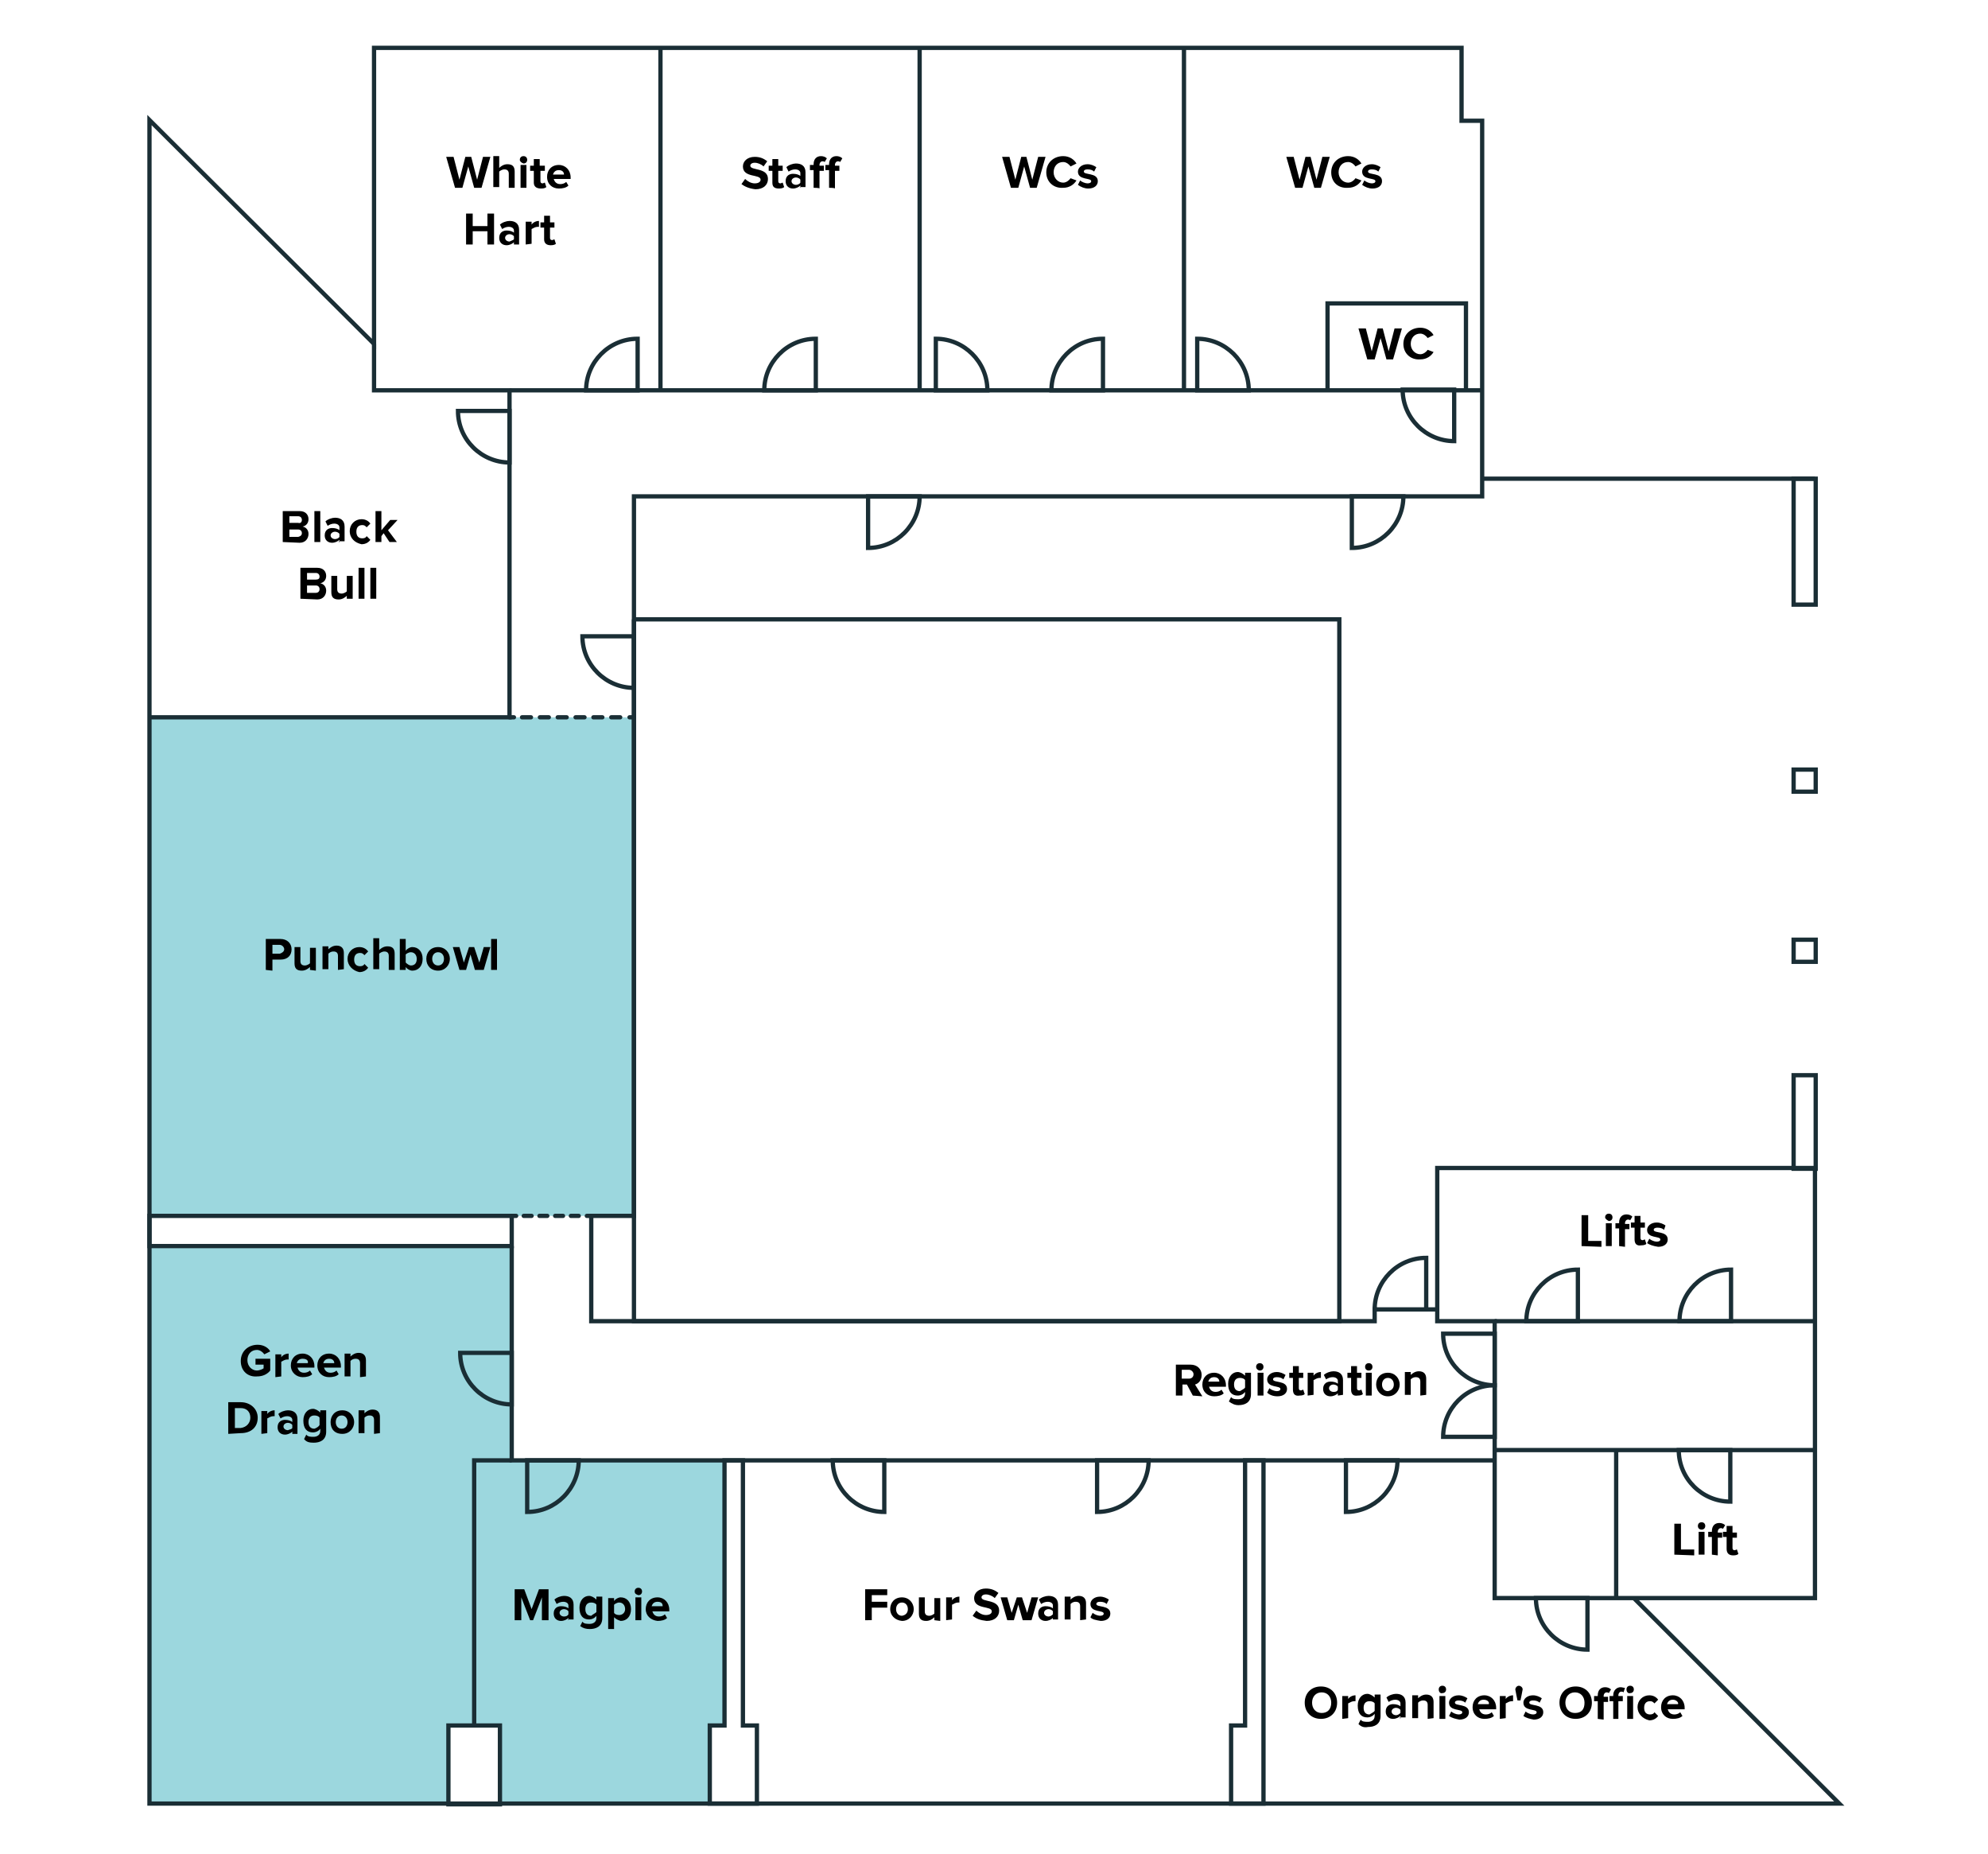 <?xml version="1.0" encoding="UTF-8"?>
<!-- Generator: Adobe Illustrator 27.8.0, SVG Export Plug-In . SVG Version: 6.00 Build 0)  -->
<svg xmlns="http://www.w3.org/2000/svg" xmlns:xlink="http://www.w3.org/1999/xlink" version="1.1" id="Layer_1" x="0px" y="0px" viewBox="0 0 270 251.8" style="enable-background:new 0 0 270 251.8;" xml:space="preserve">
<style type="text/css">
	.st0{opacity:0.7;fill:#73C7D1;enable-background:new    ;}
	.st1{fill:none;stroke:#1A2E35;stroke-width:0.581;stroke-miterlimit:10;}
	.st2{fill:none;}
	.st3{fill:none;stroke:#1A2E35;stroke-width:0.581;stroke-linecap:round;stroke-linejoin:round;}
	.st4{fill:none;stroke:#1A2E35;stroke-width:0.581;stroke-linecap:round;stroke-linejoin:round;stroke-dasharray:1.212,1.212;}
	.st5{fill:none;stroke:#1A2E35;stroke-width:0.581;stroke-linecap:round;stroke-linejoin:round;stroke-dasharray:1.067,1.067;}
</style>
<g id="Room_colours">
	<polygon class="st0" points="98.4,198.3 64.4,198.3 64.4,234.3 67.9,234.3 67.9,244.9 96.4,244.9 96.4,234.3 98.4,234.3  "></polygon>
	<polygon class="st1" points="100.9,234.3 100.9,198.3 98.4,198.3 98.4,234.3 96.4,234.3 96.4,244.9 98.4,244.9 100.9,244.9    102.8,244.9 102.8,234.3  "></polygon>
	<polygon class="st2" points="169.1,198.3 100.9,198.3 100.9,234.3 102.8,234.3 102.8,244.9 167.2,244.9 167.2,234.3 169.1,234.3     "></polygon>
	<polygon class="st0" points="69.5,169.2 20.3,169.2 20.3,244.9 60.9,244.9 60.9,234.3 64.4,234.3 64.4,198.3 69.5,198.3  "></polygon>
	<rect x="20.3" y="97.4" class="st0" width="65.8" height="67.7"></rect>
	<polygon class="st2" points="69.2,53 50.8,53 50.8,46.7 20.3,16.3 20.3,97.4 68.8,97.4  "></polygon>
	<rect x="50.8" y="6.5" class="st2" width="38.9" height="46.5"></rect>
</g>
<polygon class="st1" points="169.1,198.3 169.1,234.3 167.2,234.3 167.2,244.9 169.1,244.9 171.6,244.9 171.6,198.3 "></polygon>
<rect x="60.9" y="234.3" class="st1" width="7" height="10.7"></rect>
<rect x="20.3" y="165.1" class="st1" width="49.2" height="4.1"></rect>
<polyline class="st1" points="186.7,177.5 186.7,179.4 80.3,179.4 80.3,165.1 86.1,165.1 86.1,67.4 201.3,67.4 201.3,16.4   198.5,16.4 198.5,6.5 50.8,6.5 50.8,46.7 20.3,16.3 20.3,244.9 249.8,244.9 221.9,217 246.5,217 246.5,158.6 195.2,158.6   195.2,179.4 203,179.4 203,217 209.7,217 221.9,217 "></polyline>
<line class="st1" x1="203" y1="179.4" x2="246.5" y2="179.4"></line>
<line class="st1" x1="203" y1="196.9" x2="246.5" y2="196.9"></line>
<polyline class="st1" points="20.3,97.4 69.2,97.4 69.2,53 50.8,53 50.8,46.7 "></polyline>
<line class="st1" x1="69.2" y1="53" x2="201.3" y2="53"></line>
<line class="st1" x1="89.7" y1="6.5" x2="89.7" y2="53"></line>
<line class="st1" x1="124.9" y1="6.5" x2="124.9" y2="53"></line>
<line class="st1" x1="160.8" y1="6.5" x2="160.8" y2="53"></line>
<polyline class="st1" points="69.5,169.2 69.5,198.3 81.8,198.3 171.6,198.3 203,198.3 "></polyline>
<polyline class="st1" points="86.1,84.1 86.1,179.4 181.9,179.4 181.9,84.1 86.1,84.1 "></polyline>
<line class="st1" x1="201.3" y1="65" x2="246.5" y2="65"></line>
<rect x="243.6" y="65" class="st1" width="3" height="17.1"></rect>
<rect x="243.6" y="104.5" class="st1" width="3" height="3"></rect>
<rect x="243.6" y="127.6" class="st1" width="3" height="3"></rect>
<rect x="243.6" y="146" class="st1" width="3" height="12.7"></rect>
<path class="st1" d="M69.2,62.8L69.2,62.8c-3.8,0-7-3.1-7-7l0,0h7V62.8z"></path>
<path class="st1" d="M69.5,190.7L69.5,190.7c-3.8,0-7-3.1-7-7l0,0h7V190.7z"></path>
<path class="st1" d="M78.6,198.3L78.6,198.3c0,3.8-3.1,7-7,7l0,0v-7H78.6z"></path>
<path class="st1" d="M156,198.3L156,198.3c0,3.8-3.1,7-7,7l0,0v-7H156z"></path>
<path class="st1" d="M189.8,198.3L189.8,198.3c0,3.8-3.1,7-7,7l0,0v-7H189.8z"></path>
<path class="st1" d="M203,188.1L203,188.1c-3.8,0-7-3.1-7-7l0,0h7V188.1z"></path>
<path class="st1" d="M196,195.1L196,195.1c0-3.8,3.1-7,7-7l0,0v7H196z"></path>
<path class="st1" d="M186.7,177.8L186.7,177.8c0-3.8,3.1-7,7-7l0,0v7H186.7z"></path>
<path class="st1" d="M207.3,179.4L207.3,179.4c0-3.8,3.1-7,7-7l0,0v7H207.3z"></path>
<path class="st1" d="M228.1,179.4L228.1,179.4c0-3.8,3.1-7,7-7l0,0v7H228.1z"></path>
<path class="st1" d="M235,203.9L235,203.9c-3.8,0-7-3.1-7-7l0,0h7V203.9z"></path>
<path class="st1" d="M215.6,224L215.6,224c-3.8,0-7-3.1-7-7l0,0h7V224z"></path>
<path class="st1" d="M120.1,205.3L120.1,205.3c-3.8,0-7-3.1-7-7l0,0h7V205.3z"></path>
<path class="st1" d="M79.6,53L79.6,53c0-3.8,3.1-7,7-7l0,0v7H79.6z"></path>
<path class="st1" d="M86.1,93.4L86.1,93.4c-3.8,0-7-3.1-7-7l0,0h7V93.4z"></path>
<path class="st1" d="M103.8,53L103.8,53c0-3.8,3.1-7,7-7l0,0v7H103.8z"></path>
<path class="st1" d="M142.8,53L142.8,53c0-3.8,3.1-7,7-7l0,0v7H142.8z"></path>
<path class="st1" d="M197.5,59.9L197.5,59.9c-3.8,0-7-3.1-7-7l0,0h7V59.9z"></path>
<path class="st1" d="M190.6,67.4L190.6,67.4c0,3.8-3.1,7-7,7l0,0v-7H190.6z"></path>
<path class="st1" d="M124.9,67.4L124.9,67.4c0,3.8-3.1,7-7,7l0,0v-7H124.9z"></path>
<path class="st1" d="M127.1,46L127.1,46c3.8,0,7,3.1,7,7l0,0h-7C127.1,53,127.1,46,127.1,46z"></path>
<path class="st1" d="M162.6,46L162.6,46c3.8,0,7,3.1,7,7l0,0h-7V46z"></path>
<polyline class="st1" points="64.4,234.3 64.4,198.3 69.5,198.3 "></polyline>
<line class="st1" x1="193.8" y1="177.8" x2="195.2" y2="177.8"></line>
<g>
	<line class="st3" x1="69.2" y1="97.4" x2="69.8" y2="97.4"></line>
	<line class="st4" x1="70.9" y1="97.4" x2="84.9" y2="97.4"></line>
	<line class="st3" x1="85.5" y1="97.4" x2="86.1" y2="97.4"></line>
</g>
<g>
	<line class="st3" x1="80.3" y1="165.1" x2="79.7" y2="165.1"></line>
	<line class="st5" x1="78.6" y1="165.1" x2="70.6" y2="165.1"></line>
	<line class="st3" x1="70.1" y1="165.1" x2="69.5" y2="165.1"></line>
</g>
<line class="st1" x1="219.5" y1="196.9" x2="219.5" y2="217"></line>
<polyline class="st1" points="180.3,53 180.3,41.2 199.1,41.2 199.1,53 "></polyline>
<g id="Text">
	<g>
		<path d="M177.2,231.2c0-1.3,0.9-2.2,2.2-2.2s2.2,0.9,2.2,2.2s-0.9,2.2-2.2,2.2C178.1,233.4,177.2,232.5,177.2,231.2z M180.8,231.2    c0-0.8-0.5-1.4-1.3-1.4s-1.3,0.6-1.3,1.4s0.5,1.4,1.3,1.4S180.8,232.1,180.8,231.2z"></path>
		<path d="M182.3,233.4v-3.1h0.8v0.4c0.2-0.3,0.6-0.5,1-0.5v0.8c-0.1,0-0.1,0-0.2,0c-0.3,0-0.6,0.2-0.8,0.3v2L182.3,233.4    L182.3,233.4z"></path>
		<path d="M184.5,234.1l0.3-0.6c0.2,0.3,0.6,0.3,1,0.3s0.9-0.2,0.9-0.8v-0.3c-0.2,0.3-0.6,0.5-1,0.5c-0.8,0-1.3-0.5-1.3-1.6    c0-1,0.6-1.6,1.3-1.6c0.3,0,0.7,0.2,1,0.5v-0.4h0.8v2.9c0,1.2-0.9,1.5-1.7,1.5C185.3,234.6,184.9,234.5,184.5,234.1z M186.7,232.3    v-1c-0.1-0.2-0.4-0.3-0.7-0.3c-0.5,0-0.8,0.3-0.8,0.9s0.3,0.9,0.8,0.9C186.3,232.6,186.6,232.5,186.7,232.3z"></path>
		<path d="M190.2,233.4V233c-0.2,0.2-0.6,0.4-1,0.4c-0.5,0-1-0.3-1-1c0-0.8,0.6-1,1-1s0.8,0.1,1,0.3v-0.4c0-0.3-0.3-0.5-0.7-0.5    c-0.3,0-0.6,0.1-0.9,0.3l-0.3-0.6c0.3-0.3,0.9-0.5,1.3-0.5c0.7,0,1.3,0.3,1.3,1.2v2h-0.8L190.2,233.4L190.2,233.4z M190.2,232.6    v-0.4c-0.1-0.2-0.4-0.3-0.6-0.3c-0.3,0-0.6,0.2-0.6,0.5s0.3,0.5,0.6,0.5C189.8,232.9,190,232.8,190.2,232.6z"></path>
		<path d="M193.9,233.4v-1.9c0-0.4-0.2-0.6-0.6-0.6s-0.6,0.2-0.7,0.3v2.1h-0.8v-3.1h0.8v0.4c0.2-0.2,0.6-0.5,1.1-0.5    c0.7,0,1,0.4,1,1v2.2L193.9,233.4L193.9,233.4z"></path>
		<path d="M195.4,229.4c0-0.3,0.2-0.5,0.5-0.5s0.5,0.2,0.5,0.5s-0.2,0.5-0.5,0.5C195.6,230,195.4,229.7,195.4,229.4z M195.5,233.4    v-3.1h0.8v3.1H195.5z"></path>
		<path d="M196.8,233l0.3-0.6c0.2,0.2,0.7,0.4,1,0.4s0.5-0.1,0.5-0.3c0-0.5-1.8-0.1-1.8-1.3c0-0.5,0.5-1,1.3-1    c0.5,0,0.9,0.2,1.2,0.4l-0.3,0.6c-0.2-0.2-0.5-0.3-0.9-0.3c-0.3,0-0.5,0.1-0.5,0.3c0,0.5,1.9,0.1,1.9,1.3c0,0.6-0.5,1-1.3,1    C197.7,233.4,197.2,233.3,196.8,233z"></path>
		<path d="M200,231.8c0-0.9,0.6-1.6,1.6-1.6c0.9,0,1.6,0.7,1.6,1.7v0.2h-2.3c0.1,0.3,0.3,0.7,0.9,0.7c0.3,0,0.6-0.1,0.8-0.3l0.3,0.5    c-0.3,0.3-0.8,0.4-1.3,0.4C200.7,233.4,200,232.8,200,231.8z M201.5,230.8c-0.5,0-0.7,0.3-0.8,0.6h1.5    C202.3,231.2,202.1,230.8,201.5,230.8z"></path>
		<path d="M203.7,233.4v-3.1h0.8v0.4c0.2-0.3,0.6-0.5,1-0.5v0.8c-0.1,0-0.1,0-0.2,0c-0.3,0-0.6,0.2-0.8,0.3v2L203.7,233.4    L203.7,233.4z"></path>
		<path d="M206.1,230.9c0,0-0.3-1.4-0.3-1.5c0-0.2,0.2-0.5,0.5-0.5c0.2,0,0.5,0.2,0.5,0.5c0,0.1-0.3,1.5-0.3,1.5H206.1z"></path>
		<path d="M206.9,233l0.3-0.6c0.2,0.2,0.7,0.4,1,0.4s0.5-0.1,0.5-0.3c0-0.5-1.8-0.1-1.8-1.3c0-0.5,0.5-1,1.3-1    c0.5,0,0.9,0.2,1.2,0.4l-0.3,0.6c-0.2-0.2-0.5-0.3-0.9-0.3c-0.3,0-0.5,0.1-0.5,0.3c0,0.5,1.9,0.1,1.9,1.3c0,0.6-0.5,1-1.3,1    C207.8,233.4,207.3,233.3,206.9,233z"></path>
		<path d="M211.8,231.2c0-1.3,0.9-2.2,2.2-2.2s2.2,0.9,2.2,2.2s-0.9,2.2-2.2,2.2S211.8,232.5,211.8,231.2z M215.2,231.2    c0-0.8-0.5-1.4-1.3-1.4s-1.3,0.6-1.3,1.4s0.5,1.4,1.3,1.4C214.8,232.6,215.2,232.1,215.2,231.2z"></path>
		<path d="M217,233.4V231h-0.5v-0.7h0.5v-0.1c0-0.7,0.4-1.1,1-1.1c0.3,0,0.6,0.1,0.8,0.3l-0.3,0.5c-0.1-0.1-0.2-0.1-0.3-0.1    c-0.2,0-0.4,0.2-0.4,0.5v0.1h0.6v0.7h-0.6v2.4L217,233.4L217,233.4z M219.1,233.4V231h-0.5v-0.7h0.5v-0.1c0-0.7,0.5-1.1,1-1.1    c0.2,0,0.5,0.1,0.6,0.1l-0.2,0.6c-0.1-0.1-0.2-0.1-0.3-0.1c-0.2,0-0.4,0.2-0.4,0.5v0.1h0.6v0.7h-0.6v2.4H219.1z M220.9,229.4    c0-0.3,0.2-0.5,0.5-0.5s0.5,0.2,0.5,0.5s-0.2,0.5-0.5,0.5C221.1,230,220.9,229.7,220.9,229.4z M221,233.4v-3.1h0.8v3.1H221z"></path>
		<path d="M222.4,231.8c0-0.9,0.7-1.6,1.6-1.6c0.6,0,1,0.3,1.2,0.6l-0.5,0.5c-0.2-0.2-0.3-0.3-0.6-0.3c-0.5,0-0.8,0.3-0.8,0.9    s0.3,0.9,0.8,0.9c0.3,0,0.5-0.1,0.6-0.3l0.5,0.5c-0.2,0.3-0.6,0.6-1.2,0.6C223.1,233.4,222.4,232.7,222.4,231.8z"></path>
		<path d="M225.6,231.8c0-0.9,0.6-1.6,1.6-1.6c0.9,0,1.6,0.7,1.6,1.7v0.2h-2.3c0.1,0.3,0.3,0.7,0.9,0.7c0.3,0,0.6-0.1,0.8-0.3    l0.3,0.5c-0.3,0.3-0.8,0.4-1.3,0.4C226.3,233.4,225.6,232.8,225.6,231.8z M227.2,230.8c-0.5,0-0.7,0.3-0.8,0.6h1.5    C228,231.2,227.7,230.8,227.2,230.8z"></path>
	</g>
	<g>
		<path d="M117.5,220v-4.2h3v0.8h-2.1v0.9h2.1v0.8h-2.1v1.7H117.5z"></path>
		<path d="M120.9,218.5c0-0.9,0.6-1.6,1.6-1.6s1.6,0.8,1.6,1.6s-0.6,1.6-1.6,1.6C121.5,220,120.9,219.3,120.9,218.5z M123.3,218.5    c0-0.5-0.3-0.9-0.8-0.9s-0.8,0.4-0.8,0.9s0.3,0.9,0.8,0.9C123.1,219.3,123.3,218.9,123.3,218.5z"></path>
		<path d="M126.9,220v-0.4c-0.2,0.2-0.6,0.5-1.1,0.5c-0.7,0-1-0.3-1-1v-2.2h0.8v1.9c0,0.4,0.2,0.6,0.6,0.6c0.3,0,0.6-0.2,0.7-0.3    V217h0.8v3.1L126.9,220L126.9,220z"></path>
		<path d="M128.5,220v-3.1h0.8v0.4c0.2-0.3,0.6-0.5,1-0.5v0.8c-0.1,0-0.1,0-0.2,0c-0.3,0-0.6,0.2-0.8,0.3v2L128.5,220L128.5,220z"></path>
		<path d="M132.1,219.4l0.5-0.7c0.3,0.3,0.8,0.6,1.3,0.6s0.8-0.2,0.8-0.5c0-0.8-2.4-0.2-2.4-1.8c0-0.7,0.6-1.3,1.6-1.3    c0.7,0,1.2,0.2,1.7,0.6l-0.5,0.7c-0.3-0.3-0.8-0.5-1.2-0.5s-0.6,0.2-0.6,0.4c0,0.7,2.4,0.2,2.4,1.8c0,0.8-0.6,1.4-1.7,1.4    C133.1,220,132.6,219.8,132.1,219.4z"></path>
		<path d="M138.9,220l-0.6-2.1l-0.6,2.1h-0.9l-0.9-3.1h0.9l0.6,2.1l0.7-2.1h0.7l0.7,2.1l0.6-2.1h0.9l-0.9,3.1H138.9z"></path>
		<path d="M143,220v-0.3c-0.2,0.2-0.6,0.4-1,0.4c-0.5,0-1-0.3-1-1c0-0.8,0.6-1,1-1s0.8,0.1,1,0.3V218c0-0.3-0.3-0.5-0.7-0.5    c-0.3,0-0.6,0.1-0.9,0.3l-0.3-0.6c0.3-0.3,0.9-0.5,1.3-0.5c0.7,0,1.3,0.3,1.3,1.2v2H143V220z M143,219.2v-0.4    c-0.1-0.2-0.4-0.3-0.6-0.3c-0.3,0-0.6,0.2-0.6,0.5s0.3,0.5,0.6,0.5C142.6,219.5,142.8,219.4,143,219.2z"></path>
		<path d="M146.7,220v-1.9c0-0.4-0.2-0.6-0.6-0.6s-0.6,0.2-0.7,0.3v2.1h-0.8v-3.1h0.8v0.4c0.2-0.2,0.6-0.5,1.1-0.5c0.7,0,1,0.4,1,1    v2.2L146.7,220L146.7,220z"></path>
		<path d="M148.1,219.6l0.3-0.6c0.2,0.2,0.7,0.4,1,0.4s0.5-0.1,0.5-0.3c0-0.5-1.8-0.1-1.8-1.3c0-0.5,0.5-1,1.3-1    c0.5,0,0.9,0.2,1.2,0.4l-0.3,0.6c-0.2-0.2-0.5-0.3-0.9-0.3c-0.3,0-0.5,0.1-0.5,0.3c0,0.5,1.9,0.1,1.9,1.3c0,0.6-0.5,1-1.3,1    C148.9,220,148.3,219.9,148.1,219.6z"></path>
	</g>
	<g>
		<path d="M214.8,169.2V165h0.9v3.5h1.8v0.8L214.8,169.2L214.8,169.2z"></path>
		<path d="M218,165.3c0-0.3,0.2-0.5,0.5-0.5s0.5,0.2,0.5,0.5s-0.2,0.5-0.5,0.5C218.3,165.7,218,165.5,218,165.3z M218.1,169.2v-3.1    h0.8v3.1H218.1z"></path>
		<path d="M219.9,169.2v-2.4h-0.5v-0.7h0.5V166c0-0.7,0.4-1.1,1-1.1c0.3,0,0.6,0.1,0.8,0.3l-0.3,0.5c-0.1-0.1-0.2-0.1-0.3-0.1    c-0.2,0-0.4,0.2-0.4,0.5v0.1h0.6v0.7h-0.6v2.4L219.9,169.2L219.9,169.2z"></path>
		<path d="M222,168.3v-1.6h-0.5V166h0.5v-0.9h0.8v0.9h0.6v0.7h-0.6v1.4c0,0.2,0.1,0.3,0.3,0.3c0.1,0,0.2-0.1,0.3-0.1l0.2,0.6    c-0.1,0.1-0.3,0.2-0.7,0.2C222.3,169.2,222,168.9,222,168.3z"></path>
		<path d="M223.7,168.8l0.3-0.6c0.2,0.2,0.7,0.4,1,0.4s0.5-0.1,0.5-0.3c0-0.5-1.8-0.1-1.8-1.3c0-0.5,0.5-1,1.3-1    c0.5,0,0.9,0.2,1.2,0.4L226,167c-0.2-0.2-0.5-0.3-0.9-0.3c-0.3,0-0.5,0.1-0.5,0.3c0,0.5,1.9,0.1,1.9,1.3c0,0.6-0.5,1-1.3,1    C224.5,169.2,224,169,223.7,168.8z"></path>
	</g>
	<g>
		<path d="M64.4,25.5l-0.8-2.9l-0.8,2.9h-1l-1.2-4.2h1l0.8,3.1l0.8-3.1H64l0.8,3.1l0.8-3.1h1l-1.2,4.2H64.4z"></path>
		<path d="M69.1,25.5v-1.9c0-0.4-0.2-0.6-0.6-0.6c-0.3,0-0.6,0.2-0.7,0.3v2.1H67v-4.2h0.8v1.6c0.2-0.2,0.6-0.5,1.1-0.5    c0.7,0,1,0.3,1,1v2.2L69.1,25.5L69.1,25.5z"></path>
		<path d="M70.6,21.7c0-0.3,0.2-0.5,0.5-0.5s0.5,0.2,0.5,0.5s-0.2,0.5-0.5,0.5C70.8,22.1,70.6,21.9,70.6,21.7z M70.7,25.5v-3.1h0.8    v3.1H70.7z"></path>
		<path d="M72.5,24.8v-1.6H72v-0.7h0.5v-0.9h0.8v0.9H74v0.7h-0.6v1.4c0,0.2,0.1,0.3,0.3,0.3c0.1,0,0.2-0.1,0.3-0.1l0.2,0.6    c-0.1,0.1-0.3,0.2-0.7,0.2C72.8,25.6,72.5,25.3,72.5,24.8z"></path>
		<path d="M74.3,24c0-0.9,0.6-1.6,1.6-1.6c0.9,0,1.6,0.7,1.6,1.7v0.2h-2.3c0.1,0.3,0.3,0.7,0.9,0.7c0.3,0,0.6-0.1,0.8-0.3l0.3,0.5    c-0.3,0.3-0.8,0.4-1.3,0.4C75,25.6,74.3,25,74.3,24z M75.9,23.1c-0.5,0-0.7,0.3-0.8,0.6h1.5C76.6,23.4,76.4,23.1,75.9,23.1z"></path>
		<path d="M66.2,33.2v-1.8h-2v1.8h-0.9V29h0.9v1.7h2V29h0.9v4.2H66.2z"></path>
		<path d="M69.8,33.2v-0.3c-0.2,0.2-0.6,0.4-1,0.4c-0.5,0-1-0.3-1-1c0-0.8,0.6-1,1-1s0.8,0.1,1,0.3v-0.3c0-0.3-0.3-0.5-0.7-0.5    c-0.3,0-0.6,0.1-0.9,0.3l-0.3-0.6c0.3-0.3,0.9-0.5,1.3-0.5c0.7,0,1.3,0.3,1.3,1.2v2L69.8,33.2L69.8,33.2z M69.8,32.5v-0.4    c-0.1-0.2-0.4-0.3-0.6-0.3c-0.3,0-0.6,0.2-0.6,0.5c0,0.3,0.3,0.5,0.6,0.5C69.4,32.7,69.7,32.6,69.8,32.5z"></path>
		<path d="M71.4,33.2v-3.1h0.8v0.4c0.2-0.3,0.6-0.5,1-0.5v0.8c-0.1,0-0.1,0-0.2,0c-0.3,0-0.6,0.2-0.8,0.3v2L71.4,33.2L71.4,33.2z"></path>
		<path d="M73.9,32.5v-1.6h-0.5v-0.7h0.5v-0.9h0.8v0.9h0.6v0.7h-0.6v1.4c0,0.2,0.1,0.3,0.3,0.3c0.1,0,0.2-0.1,0.3-0.1l0.2,0.6    c-0.1,0.1-0.3,0.2-0.7,0.2C74.2,33.3,73.9,33,73.9,32.5z"></path>
	</g>
	<g>
		<path d="M100.7,25l0.5-0.7c0.3,0.3,0.8,0.6,1.3,0.6s0.8-0.2,0.8-0.5c0-0.8-2.4-0.2-2.4-1.8c0-0.7,0.6-1.3,1.6-1.3    c0.7,0,1.2,0.2,1.7,0.6l-0.5,0.7c-0.3-0.3-0.8-0.5-1.2-0.5c-0.4,0-0.6,0.2-0.6,0.4c0,0.7,2.4,0.2,2.4,1.8c0,0.8-0.6,1.4-1.7,1.4    C101.7,25.6,101.1,25.3,100.7,25z"></path>
		<path d="M104.9,24.8v-1.6h-0.5v-0.7h0.5v-0.9h0.8v0.9h0.6v0.7h-0.6v1.4c0,0.2,0.1,0.3,0.3,0.3c0.1,0,0.2-0.1,0.3-0.1l0.2,0.6    c-0.1,0.1-0.3,0.2-0.7,0.2C105.1,25.6,104.9,25.3,104.9,24.8z"></path>
		<path d="M108.7,25.5v-0.3c-0.2,0.2-0.6,0.4-1,0.4c-0.5,0-1-0.3-1-1c0-0.8,0.6-1,1-1s0.8,0.1,1,0.3v-0.4c0-0.3-0.3-0.5-0.7-0.5    c-0.3,0-0.6,0.1-0.9,0.3l-0.3-0.6c0.3-0.3,0.9-0.5,1.3-0.5c0.7,0,1.3,0.3,1.3,1.2v2h-0.8L108.7,25.5L108.7,25.5z M108.7,24.8v-0.4    c-0.1-0.2-0.4-0.3-0.6-0.3c-0.3,0-0.6,0.2-0.6,0.5s0.3,0.5,0.6,0.5C108.3,25.1,108.6,25,108.7,24.8z"></path>
		<path d="M110.5,25.5v-2.4H110v-0.7h0.5v-0.1c0-0.7,0.4-1.1,1-1.1c0.3,0,0.6,0.1,0.8,0.3L112,22c-0.1-0.1-0.2-0.1-0.3-0.1    c-0.2,0-0.4,0.2-0.4,0.5v0.1h0.6v0.7h-0.6v2.4C111.3,25.5,110.5,25.5,110.5,25.5z M112.6,25.5v-2.4h-0.5v-0.7h0.5v-0.1    c0-0.7,0.4-1.1,1-1.1c0.3,0,0.6,0.1,0.8,0.3l-0.3,0.5c-0.1-0.1-0.2-0.1-0.3-0.1c-0.2,0-0.4,0.2-0.4,0.5v0.1h0.6v0.7h-0.6v2.4    C113.4,25.5,112.6,25.5,112.6,25.5z"></path>
	</g>
	<g>
		<path d="M139.9,25.5l-0.8-2.9l-0.8,2.9h-1l-1.2-4.2h1l0.8,3.1l0.8-3.1h0.7l0.8,3.1l0.8-3.1h1l-1.2,4.2H139.9z"></path>
		<path d="M142.1,23.4c0-1.3,1-2.2,2.3-2.2c0.9,0,1.5,0.5,1.8,1l-0.8,0.4c-0.2-0.3-0.6-0.6-1-0.6c-0.8,0-1.3,0.6-1.3,1.4    s0.6,1.4,1.3,1.4c0.4,0,0.8-0.3,1-0.6l0.8,0.3c-0.3,0.5-0.9,1-1.8,1C143.1,25.6,142.1,24.7,142.1,23.4z"></path>
		<path d="M146.4,25.1l0.3-0.6c0.2,0.2,0.7,0.4,1,0.4s0.5-0.1,0.5-0.3c0-0.5-1.8-0.1-1.8-1.3c0-0.5,0.5-1,1.3-1    c0.5,0,0.9,0.2,1.2,0.4l-0.3,0.6c-0.2-0.2-0.5-0.3-0.9-0.3c-0.3,0-0.5,0.1-0.5,0.3c0,0.5,1.9,0.1,1.9,1.3c0,0.6-0.5,1-1.3,1    C147.3,25.6,146.8,25.4,146.4,25.1z"></path>
	</g>
	<g>
		<path d="M178.5,25.5l-0.8-2.9l-0.8,2.9h-1l-1.2-4.2h1l0.8,3.1l0.8-3.1h0.7l0.8,3.1l0.8-3.1h1l-1.2,4.2H178.5z"></path>
		<path d="M180.8,23.4c0-1.3,1-2.2,2.3-2.2c0.9,0,1.5,0.5,1.8,1l-0.8,0.4c-0.2-0.3-0.6-0.6-1-0.6c-0.8,0-1.3,0.6-1.3,1.4    s0.6,1.4,1.3,1.4c0.4,0,0.8-0.3,1-0.6l0.8,0.3c-0.3,0.5-0.9,1-1.8,1C181.7,25.6,180.8,24.7,180.8,23.4z"></path>
		<path d="M185,25.1l0.3-0.6c0.2,0.2,0.7,0.4,1,0.4s0.5-0.1,0.5-0.3c0-0.5-1.8-0.1-1.8-1.3c0-0.5,0.5-1,1.3-1c0.5,0,0.9,0.2,1.2,0.4    l-0.3,0.6c-0.2-0.2-0.5-0.3-0.9-0.3c-0.3,0-0.5,0.1-0.5,0.3c0,0.5,1.9,0.1,1.9,1.3c0,0.6-0.5,1-1.3,1    C185.9,25.6,185.4,25.4,185,25.1z"></path>
	</g>
	<g>
		<path d="M188.3,48.8l-0.8-2.9l-0.8,2.9h-1l-1.2-4.2h1l0.8,3.1l0.8-3.1h0.7l0.8,3.1l0.8-3.1h1l-1.2,4.2H188.3z"></path>
		<path d="M190.6,46.7c0-1.3,1-2.2,2.3-2.2c0.9,0,1.5,0.5,1.8,1l-0.8,0.4c-0.2-0.3-0.6-0.6-1-0.6c-0.8,0-1.3,0.6-1.3,1.4    s0.6,1.4,1.3,1.4c0.4,0,0.8-0.3,1-0.6l0.8,0.3c-0.3,0.5-0.9,1-1.8,1C191.6,48.9,190.6,48,190.6,46.7z"></path>
	</g>
	<g>
		<path d="M227.4,211.1v-4.2h0.9v3.5h1.8v0.8L227.4,211.1L227.4,211.1z"></path>
		<path d="M230.6,207.2c0-0.3,0.2-0.5,0.5-0.5s0.5,0.2,0.5,0.5s-0.2,0.5-0.5,0.5S230.6,207.5,230.6,207.2z M230.7,211.1V208h0.8v3.1    H230.7z"></path>
		<path d="M232.5,211.1v-2.4H232V208h0.5v-0.1c0-0.7,0.4-1.1,1-1.1c0.3,0,0.6,0.1,0.8,0.3l-0.3,0.5c-0.1-0.1-0.2-0.1-0.3-0.1    c-0.2,0-0.4,0.2-0.4,0.5v0.1h0.6v0.7h-0.6v2.4L232.5,211.1L232.5,211.1z"></path>
		<path d="M234.5,210.3v-1.6H234V208h0.5v-0.8h0.8v0.9h0.6v0.7h-0.6v1.4c0,0.2,0.1,0.3,0.3,0.3c0.1,0,0.2-0.1,0.3-0.1l0.2,0.6    c-0.1,0.1-0.3,0.2-0.7,0.2C234.8,211.2,234.5,210.9,234.5,210.3z"></path>
	</g>
	<g>
		<path d="M73.6,220v-3.1l-1.2,3.1H72l-1.2-3.1v3.1h-0.9v-4.2h1.3l1,2.7l1-2.7h1.3v4.2H73.6z"></path>
		<path d="M77.2,220v-0.3c-0.2,0.2-0.6,0.4-1,0.4c-0.5,0-1-0.3-1-1c0-0.8,0.6-1,1-1s0.8,0.1,1,0.3V218c0-0.3-0.3-0.5-0.7-0.5    c-0.3,0-0.6,0.1-0.9,0.3l-0.3-0.6c0.3-0.3,0.9-0.5,1.3-0.5c0.7,0,1.3,0.3,1.3,1.2v2h-0.8L77.2,220L77.2,220z M77.2,219.2v-0.4    c-0.1-0.2-0.4-0.3-0.6-0.3c-0.3,0-0.6,0.2-0.6,0.5s0.3,0.5,0.6,0.5C76.9,219.5,77.1,219.4,77.2,219.2z"></path>
		<path d="M78.8,220.8l0.3-0.6c0.2,0.3,0.6,0.3,1,0.3s0.9-0.2,0.9-0.8v-0.3c-0.2,0.3-0.6,0.5-1,0.5c-0.8,0-1.3-0.5-1.3-1.6    c0-1,0.6-1.6,1.3-1.6c0.3,0,0.7,0.2,1,0.5v-0.4h0.8v2.9c0,1.2-0.9,1.5-1.7,1.5C79.6,221.2,79.2,221.1,78.8,220.8z M81,218.9v-1    c-0.1-0.2-0.4-0.3-0.7-0.3c-0.5,0-0.8,0.3-0.8,0.9s0.3,0.9,0.8,0.9C80.5,219.2,80.8,219.1,81,218.9z"></path>
		<path d="M83.4,219.6v1.6h-0.8V217h0.8v0.4c0.2-0.3,0.6-0.5,0.9-0.5c0.8,0,1.4,0.6,1.4,1.6s-0.6,1.6-1.4,1.6    C84,220,83.7,219.9,83.4,219.6z M84.9,218.5c0-0.5-0.3-0.9-0.8-0.9c-0.3,0-0.6,0.2-0.7,0.3v1.1c0.1,0.2,0.4,0.3,0.7,0.3    C84.5,219.3,84.9,219,84.9,218.5z"></path>
		<path d="M86.2,216.1c0-0.3,0.2-0.5,0.5-0.5s0.5,0.2,0.5,0.5s-0.2,0.5-0.5,0.5C86.4,216.5,86.2,216.4,86.2,216.1z M86.3,220v-3.1    h0.8v3.1H86.3z"></path>
		<path d="M87.7,218.5c0-0.9,0.6-1.6,1.6-1.6c0.9,0,1.6,0.7,1.6,1.7v0.2h-2.3c0.1,0.3,0.3,0.7,0.9,0.7c0.3,0,0.6-0.1,0.8-0.3    l0.3,0.5c-0.3,0.3-0.8,0.4-1.3,0.4C88.4,220,87.7,219.4,87.7,218.5z M89.3,217.5c-0.5,0-0.7,0.3-0.8,0.6H90    C90,217.8,89.9,217.5,89.3,217.5z"></path>
	</g>
	<g>
		<path d="M32.7,184.8c0-1.3,1-2.2,2.3-2.2c0.9,0,1.5,0.5,1.7,0.9l-0.8,0.4c-0.2-0.3-0.6-0.6-1-0.6c-0.8,0-1.3,0.6-1.3,1.4    s0.6,1.4,1.3,1.4c0.3,0,0.8-0.2,0.9-0.3v-0.5h-1.1v-0.8h2v1.6c-0.4,0.5-1,0.8-1.8,0.8C33.7,187,32.7,186.2,32.7,184.8z"></path>
		<path d="M37.4,187v-3.1h0.8v0.4c0.2-0.3,0.6-0.5,1-0.5v0.8c-0.1,0-0.1,0-0.2,0c-0.3,0-0.6,0.2-0.8,0.3v2L37.4,187L37.4,187z"></path>
		<path d="M39.5,185.4c0-0.9,0.6-1.6,1.6-1.6c0.9,0,1.6,0.7,1.6,1.7v0.2h-2.3c0.1,0.3,0.3,0.7,0.9,0.7c0.3,0,0.6-0.1,0.8-0.3    l0.3,0.5c-0.3,0.3-0.8,0.4-1.3,0.4C40.3,187,39.5,186.4,39.5,185.4z M41.1,184.5c-0.5,0-0.7,0.3-0.8,0.6h1.5    C41.9,184.8,41.7,184.5,41.1,184.5z"></path>
		<path d="M43.1,185.4c0-0.9,0.6-1.6,1.6-1.6c0.9,0,1.6,0.7,1.6,1.7v0.2H44c0.1,0.3,0.3,0.7,0.9,0.7c0.3,0,0.6-0.1,0.8-0.3l0.3,0.5    c-0.3,0.3-0.8,0.4-1.3,0.4C43.8,187,43.1,186.4,43.1,185.4z M44.7,184.5c-0.5,0-0.7,0.3-0.8,0.6h1.5    C45.4,184.8,45.2,184.5,44.7,184.5z"></path>
		<path d="M48.9,187v-1.9c0-0.4-0.2-0.6-0.6-0.6s-0.6,0.2-0.7,0.3v2.1h-0.8v-3.1h0.8v0.4c0.2-0.2,0.6-0.5,1.1-0.5c0.7,0,1,0.4,1,1    v2.2L48.9,187L48.9,187z"></path>
		<path d="M31,194.7v-4.3h1.7c1.3,0,2.3,0.9,2.3,2.1c0,1.3-0.9,2.1-2.3,2.1L31,194.7L31,194.7z M34,192.5c0-0.8-0.5-1.3-1.3-1.3    h-0.8v2.7h0.8C33.5,193.8,34,193.2,34,192.5z"></path>
		<path d="M35.5,194.7v-3.1h0.8v0.4c0.2-0.3,0.6-0.5,1-0.5v0.8c-0.1,0-0.1,0-0.2,0c-0.3,0-0.6,0.2-0.8,0.3v2L35.5,194.7L35.5,194.7z    "></path>
		<path d="M39.7,194.7v-0.3c-0.2,0.2-0.6,0.4-1,0.4c-0.5,0-1-0.3-1-1c0-0.8,0.6-1,1-1s0.8,0.1,1,0.3v-0.3c0-0.3-0.3-0.5-0.7-0.5    c-0.3,0-0.6,0.1-0.9,0.3l-0.3-0.6c0.3-0.3,0.9-0.5,1.3-0.5c0.7,0,1.3,0.3,1.3,1.2v2L39.7,194.7L39.7,194.7z M39.7,193.9v-0.4    c-0.1-0.2-0.4-0.3-0.6-0.3c-0.3,0-0.6,0.2-0.6,0.5s0.3,0.5,0.6,0.5C39.3,194.1,39.6,194.1,39.7,193.9z"></path>
		<path d="M41.3,195.4l0.3-0.6c0.2,0.3,0.6,0.3,1,0.3s0.9-0.2,0.9-0.8V194c-0.2,0.3-0.6,0.5-1,0.5c-0.8,0-1.3-0.5-1.3-1.6    c0-1,0.6-1.6,1.3-1.6c0.3,0,0.7,0.2,1,0.5v-0.3h0.8v2.9c0,1.2-0.9,1.5-1.7,1.5C42,195.9,41.6,195.8,41.3,195.4z M43.4,193.5v-1    c-0.1-0.2-0.4-0.3-0.7-0.3c-0.5,0-0.8,0.3-0.8,0.9s0.3,0.9,0.8,0.9C43,193.9,43.3,193.7,43.4,193.5z"></path>
		<path d="M44.9,193.1c0-0.9,0.6-1.6,1.6-1.6s1.6,0.8,1.6,1.6s-0.6,1.6-1.6,1.6C45.4,194.7,44.9,194,44.9,193.1z M47.2,193.1    c0-0.5-0.3-0.9-0.8-0.9s-0.8,0.4-0.8,0.9s0.3,0.9,0.8,0.9C47,194,47.2,193.5,47.2,193.1z"></path>
		<path d="M50.8,194.7v-1.9c0-0.4-0.2-0.6-0.6-0.6s-0.6,0.2-0.7,0.3v2.1h-0.8v-3.1h0.8v0.4c0.2-0.2,0.6-0.5,1.1-0.5c0.7,0,1,0.4,1,1    v2.2L50.8,194.7L50.8,194.7z"></path>
	</g>
	<g>
		<path d="M36.1,131.7v-4.2h2c0.9,0,1.5,0.6,1.5,1.4c0,0.8-0.5,1.4-1.5,1.4H37v1.5L36.1,131.7L36.1,131.7z M38.6,128.9    c0-0.3-0.3-0.6-0.6-0.6h-1v1.2h1C38.3,129.4,38.6,129.2,38.6,128.9z"></path>
		<path d="M42.1,131.7v-0.4c-0.2,0.2-0.6,0.5-1.1,0.5c-0.7,0-1-0.3-1-1v-2.2h0.8v1.9c0,0.4,0.2,0.6,0.6,0.6c0.3,0,0.6-0.2,0.7-0.3    v-2.1h0.8v3.1L42.1,131.7L42.1,131.7z"></path>
		<path d="M45.9,131.7v-1.9c0-0.4-0.2-0.6-0.6-0.6s-0.6,0.2-0.7,0.3v2.1h-0.8v-3.1h0.8v0.4c0.2-0.2,0.6-0.5,1.1-0.5c0.7,0,1,0.4,1,1    v2.2L45.9,131.7L45.9,131.7z"></path>
		<path d="M47.2,130.2c0-0.9,0.7-1.6,1.6-1.6c0.6,0,1,0.3,1.2,0.6l-0.5,0.5c-0.2-0.2-0.3-0.3-0.6-0.3c-0.5,0-0.8,0.3-0.8,0.9    s0.3,0.9,0.8,0.9c0.3,0,0.5-0.1,0.6-0.3l0.5,0.5c-0.2,0.3-0.6,0.6-1.2,0.6C47.9,131.8,47.2,131.1,47.2,130.2z"></path>
		<path d="M52.8,131.7v-1.9c0-0.4-0.2-0.6-0.6-0.6c-0.3,0-0.6,0.2-0.7,0.3v2.1h-0.8v-4.2h0.8v1.6c0.2-0.2,0.6-0.5,1.1-0.5    c0.7,0,1,0.3,1,1v2.2L52.8,131.7L52.8,131.7z"></path>
		<path d="M54.3,131.7v-4.2h0.8v1.6c0.2-0.3,0.6-0.5,0.9-0.5c0.8,0,1.4,0.6,1.4,1.6s-0.6,1.6-1.4,1.6c-0.3,0-0.7-0.2-0.9-0.5v0.4    L54.3,131.7L54.3,131.7z M55.8,131.1c0.5,0,0.8-0.3,0.8-0.9c0-0.5-0.3-0.9-0.8-0.9c-0.3,0-0.6,0.2-0.7,0.3v1.1    C55.3,130.9,55.6,131.1,55.8,131.1z"></path>
		<path d="M57.9,130.2c0-0.9,0.6-1.6,1.6-1.6s1.6,0.8,1.6,1.6s-0.6,1.6-1.6,1.6S57.9,131.1,57.9,130.2z M60.3,130.2    c0-0.5-0.3-0.9-0.8-0.9s-0.8,0.4-0.8,0.9s0.3,0.9,0.8,0.9C60,131.1,60.3,130.7,60.3,130.2z"></path>
		<path d="M64.5,131.7l-0.6-2.1l-0.6,2.1h-0.9l-0.9-3.1h0.9l0.6,2.1l0.7-2.1h0.7l0.7,2.1l0.6-2.1h0.9l-0.9,3.1H64.5z"></path>
		<path d="M66.7,131.7v-4.2h0.8v4.2H66.7z"></path>
	</g>
	<g>
		<path d="M38.4,73.6v-4.2h2.3c0.8,0,1.2,0.5,1.2,1.1c0,0.5-0.3,0.9-0.8,1c0.5,0.1,0.8,0.5,0.8,1c0,0.6-0.4,1.2-1.2,1.2L38.4,73.6    L38.4,73.6z M41,70.6c0-0.3-0.2-0.5-0.5-0.5h-1.2V71h1.2C40.8,71.1,41,70.9,41,70.6z M41,72.4c0-0.3-0.2-0.5-0.5-0.5h-1.2v1h1.2    C40.9,72.8,41,72.6,41,72.4z"></path>
		<path d="M42.7,73.6v-4.2h0.8v4.2H42.7z"></path>
		<path d="M46.1,73.6v-0.3c-0.2,0.2-0.6,0.4-1,0.4c-0.5,0-1-0.3-1-1c0-0.8,0.6-1,1-1s0.8,0.1,1,0.3v-0.4c0-0.3-0.3-0.5-0.7-0.5    c-0.3,0-0.6,0.1-0.9,0.3l-0.3-0.6c0.3-0.3,0.9-0.5,1.3-0.5c0.7,0,1.3,0.3,1.3,1.2v2H46v0.1H46.1z M46.1,72.9v-0.4    c-0.1-0.2-0.4-0.3-0.6-0.3c-0.3,0-0.6,0.2-0.6,0.5s0.3,0.5,0.6,0.5C45.7,73.2,46,73.1,46.1,72.9z"></path>
		<path d="M47.5,72.1c0-0.9,0.7-1.6,1.6-1.6c0.6,0,1,0.3,1.2,0.6l-0.5,0.5c-0.2-0.2-0.3-0.3-0.6-0.3c-0.5,0-0.8,0.3-0.8,0.9    s0.3,0.9,0.8,0.9c0.3,0,0.5-0.1,0.6-0.3l0.5,0.5c-0.2,0.3-0.6,0.6-1.2,0.6C48.2,73.7,47.5,73.1,47.5,72.1z"></path>
		<path d="M52.9,73.6l-0.8-1.2l-0.3,0.4v0.8H51v-4.2h0.8V72l1.2-1.4h1L52.7,72l1.2,1.6H52.9z"></path>
		<path d="M40.8,81.3v-4.2h2.3c0.8,0,1.2,0.5,1.2,1.1c0,0.5-0.3,0.9-0.8,1c0.5,0.1,0.8,0.5,0.8,1c0,0.6-0.4,1.2-1.2,1.2L40.8,81.3    L40.8,81.3z M43.4,78.3c0-0.3-0.2-0.5-0.5-0.5h-1.2v0.9h1.2C43.2,78.7,43.4,78.6,43.4,78.3z M43.4,80c0-0.3-0.2-0.5-0.5-0.5h-1.2    v1h1.2C43.2,80.5,43.4,80.3,43.4,80z"></path>
		<path d="M47.1,81.3v-0.4c-0.2,0.2-0.6,0.5-1.1,0.5c-0.7,0-1-0.3-1-1v-2.2h0.8V80c0,0.4,0.2,0.6,0.6,0.6c0.3,0,0.6-0.2,0.7-0.3    v-2.1h0.8v3.1L47.1,81.3L47.1,81.3z"></path>
		<path d="M48.7,81.3v-4.2h0.8v4.2H48.7z"></path>
		<path d="M50.3,81.3v-4.2h0.8v4.2H50.3z"></path>
	</g>
	<g>
		<g>
			<path d="M162,189.5l-0.8-1.5h-0.6v1.5h-0.9v-4.2h2c0.9,0,1.5,0.6,1.5,1.4c0,0.8-0.5,1.2-0.9,1.3l1,1.6L162,189.5L162,189.5z      M162.1,186.6c0-0.3-0.3-0.6-0.6-0.6h-1v1.2h1C161.8,187.2,162.1,187,162.1,186.6z"></path>
			<path d="M163.3,188c0-0.9,0.6-1.6,1.6-1.6c0.9,0,1.6,0.7,1.6,1.7v0.2h-2.3c0.1,0.3,0.3,0.7,0.9,0.7c0.3,0,0.6-0.1,0.8-0.3     l0.3,0.5c-0.3,0.3-0.8,0.4-1.3,0.4C164,189.6,163.3,189,163.3,188z M164.9,187c-0.5,0-0.7,0.3-0.8,0.6h1.5     C165.6,187.3,165.4,187,164.9,187z"></path>
			<path d="M166.9,190.3l0.3-0.6c0.2,0.3,0.6,0.3,1,0.3s0.9-0.2,0.9-0.8V189c-0.2,0.3-0.6,0.5-1,0.5c-0.8,0-1.3-0.5-1.3-1.6     c0-1,0.6-1.6,1.3-1.6c0.3,0,0.7,0.2,1,0.5v-0.4h0.8v2.9c0,1.2-0.9,1.5-1.7,1.5C167.7,190.8,167.3,190.6,166.9,190.3z      M169.1,188.4v-1c-0.1-0.2-0.4-0.3-0.7-0.3c-0.5,0-0.8,0.3-0.8,0.9s0.3,0.9,0.8,0.9C168.7,188.7,169,188.6,169.1,188.4z"></path>
			<path d="M170.6,185.6c0-0.3,0.2-0.5,0.5-0.5s0.5,0.2,0.5,0.5s-0.2,0.5-0.5,0.5C170.9,186.1,170.6,185.9,170.6,185.6z      M170.8,189.5v-3.1h0.8v3.1H170.8z"></path>
			<path d="M172.1,189.1l0.3-0.6c0.2,0.2,0.7,0.4,1,0.4s0.5-0.1,0.5-0.3c0-0.5-1.8-0.1-1.8-1.3c0-0.5,0.5-1,1.3-1     c0.5,0,0.9,0.2,1.2,0.4l-0.3,0.6c-0.2-0.2-0.5-0.3-0.9-0.3c-0.3,0-0.5,0.1-0.5,0.3c0,0.5,1.9,0.1,1.9,1.3c0,0.6-0.5,1-1.3,1     C172.9,189.6,172.4,189.4,172.1,189.1z"></path>
			<path d="M175.6,188.7v-1.6h-0.5v-0.7h0.5v-0.9h0.8v0.9h0.6v0.7h-0.6v1.4c0,0.2,0.1,0.3,0.3,0.3c0.1,0,0.2-0.1,0.3-0.1l0.2,0.6     c-0.1,0.1-0.3,0.2-0.7,0.2C175.9,189.6,175.6,189.3,175.6,188.7z"></path>
			<path d="M177.6,189.5v-3.1h0.8v0.4c0.2-0.3,0.6-0.5,1-0.5v0.8c-0.1,0-0.1,0-0.2,0c-0.3,0-0.6,0.2-0.8,0.3v2L177.6,189.5     L177.6,189.5z"></path>
			<path d="M181.7,189.5v-0.3c-0.2,0.2-0.6,0.4-1,0.4c-0.5,0-1-0.3-1-1c0-0.8,0.6-1,1-1s0.8,0.1,1,0.3v-0.4c0-0.3-0.3-0.5-0.7-0.5     c-0.3,0-0.6,0.1-0.9,0.3l-0.3-0.6c0.3-0.3,0.9-0.5,1.3-0.5c0.7,0,1.3,0.3,1.3,1.2v2L181.7,189.5L181.7,189.5z M181.7,188.7v-0.4     c-0.1-0.2-0.4-0.3-0.6-0.3c-0.3,0-0.6,0.2-0.6,0.5s0.3,0.5,0.6,0.5C181.3,189,181.6,189,181.7,188.7z"></path>
			<path d="M183.5,188.7v-1.6H183v-0.7h0.5v-0.9h0.8v0.9h0.6v0.7h-0.6v1.4c0,0.2,0.1,0.3,0.3,0.3c0.1,0,0.2-0.1,0.3-0.1l0.2,0.6     c-0.1,0.1-0.3,0.2-0.7,0.2C183.8,189.6,183.5,189.3,183.5,188.7z"></path>
			<path d="M185.4,185.6c0-0.3,0.2-0.5,0.5-0.5s0.5,0.2,0.5,0.5s-0.2,0.5-0.5,0.5C185.6,186.1,185.4,185.9,185.4,185.6z      M185.5,189.5v-3.1h0.8v3.1H185.5z"></path>
			<path d="M186.9,188c0-0.9,0.6-1.6,1.6-1.6s1.6,0.8,1.6,1.6s-0.6,1.6-1.6,1.6S186.9,188.8,186.9,188z M189.3,188     c0-0.5-0.3-0.9-0.8-0.9s-0.8,0.4-0.8,0.9s0.3,0.9,0.8,0.9C189.1,188.8,189.3,188.4,189.3,188z"></path>
			<path d="M192.9,189.5v-1.9c0-0.4-0.2-0.6-0.6-0.6s-0.6,0.2-0.7,0.3v2.1h-0.8v-3.1h0.8v0.4c0.2-0.2,0.6-0.5,1.1-0.5     c0.7,0,1,0.4,1,1v2.2L192.9,189.5L192.9,189.5z"></path>
		</g>
	</g>
</g>
</svg>
